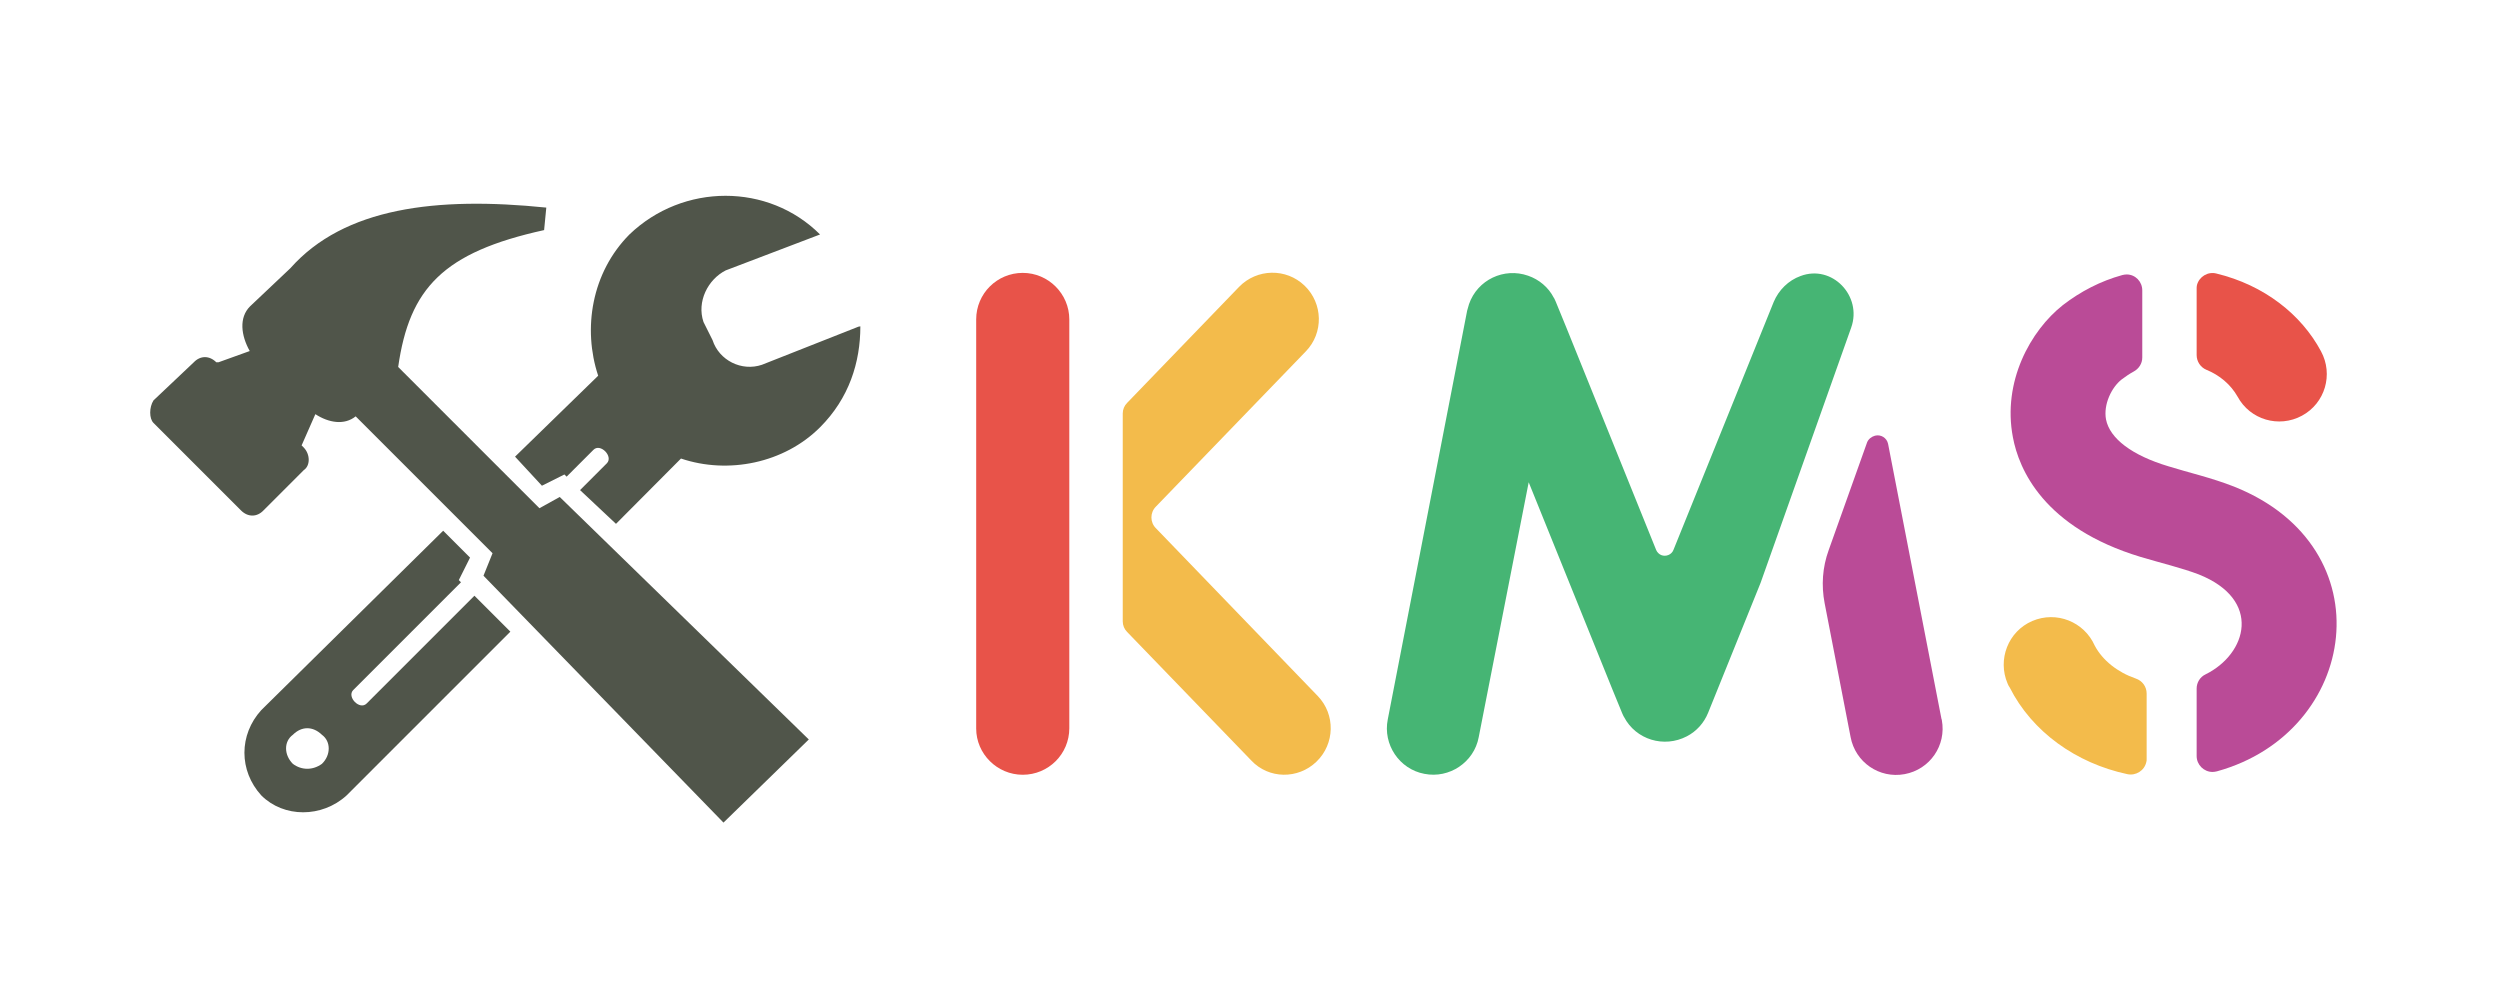 <svg xmlns="http://www.w3.org/2000/svg" viewBox="0 0 800 320">
  <style type="text/css">
    .st0 {
      fill-rule: evenodd;
      clip-rule: evenodd;
      fill: #50554a;
    }
    .st1 {
      fill: #e85349;
    }
    .st2 {
      fill: #f3bb4b;
    }
    .st3 {
      fill: #ba4b97;
    }
    .st4 {
      fill: #46b574;
    }
  </style>
  <g transform="translate(75.115,87.943)">
    <g transform="matrix(1,0,0,1,0,10.588)">
      <g>
        <g>
          <path
            class="st0"
            d="M200.2,5.9c0,11.5-3.6,23-12.9,32.3c-11.5,11.5-29.4,15.1-44.5,10L122,69.1l-11.5-10.8l8.6-8.6
					c2.1-2.2-2.1-6.5-4.3-4.3l-8.6,8.6l-0.7-0.7l-7.2,3.6l-8.6-9.3l26.6-25.9c-5-15.1-2.1-33,10-45.2c17.2-16.5,44.5-16.5,61,0
					L157.1-12C151.4-9.1,147.8-2,150,4.5l2.9,5.8c2.1,6.5,9.3,10.1,15.8,7.9l30.9-12.2L200.2,5.9L200.2,5.9z M104,60.5l79.7,77.6
					l-27.3,26.6l-76.8-79l2.9-7.2L38.7,34.7c-3.6,2.9-8.6,2.1-12.9-0.7L21.4,44l0.7,0.7c2.1,2.2,2.1,5.8,0,7.2L9.2,64.8
					c-2.1,2.2-5,2.2-7.2,0l-28-28c-1.4-1.4-1.4-5,0-7.2l12.9-12.2c2.1-2.2,5-2.2,7.2,0h0.7l10-3.6C2,8.8,1.3,3.1,4.9-0.5l12.9-12.2
					c17.2-19.4,46.7-23,81.9-19.4L99-24.9C66.7-17.8,55.9-6.3,52.3,18.9l45.2,45.2L104,60.5z M88.2,103.6L35.8,156
					c-7.9,7.2-20.1,7.2-27.3,0l0,0c-7.2-7.9-7.2-19.4,0-27.3l58.2-57.4l8.6,8.6l-3.6,7.2l0.7,0.7l-34.5,34.5
					c-2.1,2.2,2.1,6.5,4.3,4.3l34.5-34.5L88.2,103.6z M27.9,136.6c2.9,2.1,2.9,6.5,0,9.3c-2.9,2.1-6.5,2.1-9.3,0
					c-2.9-2.9-2.9-7.2,0-9.3C21.4,133.8,25,133.8,27.9,136.6z"
          />
        </g>
      </g>
    </g>
  </g>
  <g transform="translate(107.879,92.524)">
    <g>
      <g transform="matrix(1,0,0,1,0,0)">
        <g transform="scale(1)">
          <g transform="translate(0, 0)">
            <g>
              <g>
                <path
                  class="st1"
                  d="M219.4,155.4c8.2,0,14.9-6.6,14.9-14.9v0V9.7c0-8.2-6.7-14.9-14.9-14.9s-14.9,6.6-14.9,14.9v130.9
								C204.5,148.7,211.2,155.4,219.4,155.4z"
                />
                <path
                  class="st2"
                  d="M313.4,151.2c5.9-5.7,6.1-15.1,0.4-21l-51.8-53.7c-1.9-1.9-1.9-5,0-6.9l48-49.7c5.7-5.9,5.5-15.3-0.4-21
								c-5.9-5.7-15.3-5.5-21,0.4l-35.8,37.1c-0.9,0.9-1.4,2.1-1.4,3.4v66.5c0,1.3,0.5,2.5,1.4,3.4l39.7,41.1
								C298.1,156.8,307.5,156.9,313.4,151.2z"
                />
              </g>
            </g>
          </g>
          <g transform="translate(35.305, 0)">
            <g>
              <g>
                <path
                  class="st3"
                  d="M440.7,100.5l8.3,42.8c1.5,8.1,9.2,13.4,17.3,11.9s13.4-9.2,11.9-17.3c0-0.1,0-0.2-0.1-0.3L461,49.5
								c-0.4-1.9-2.3-3.1-4.2-2.6c-1.1,0.3-2.1,1.1-2.5,2.1L442,83.5C440,89,439.6,94.8,440.7,100.5L440.7,100.5z"
                />
                <path
                  class="st4"
                  d="M449.2,12.3C452.8,2.2,443.1-8,433-4.2c-3.9,1.4-7,4.5-8.6,8.3l-32.1,79.4c-0.6,1.5-2.4,2.2-3.9,1.6
								c-0.7-0.3-1.3-0.9-1.6-1.6C353.2,0.3,354.6,3.6,354,2.7c-1.7-3.3-4.7-5.8-8.2-7C338.1-7,329.6-3,326.9,4.8
								c-0.2,0.7-0.4,1.4-0.6,2.1l-25.4,130.8c-1.6,8,3.7,15.9,11.7,17.4c8,1.6,15.9-3.7,17.4-11.7l0,0L346,61.8
								c31.6,78.2,29.9,74.1,30.5,75.1c3.8,7.3,12.8,10,20.1,6.2c3.1-1.6,5.5-4.3,6.8-7.5l16.8-41.6L449.2,12.3z"
                />
              </g>
            </g>
          </g>
          <g transform="translate(90.647, 0)">
            <g>
              <g>
                <path
                  class="st3"
                  d="M486.5,85.7c6.7,2,13.1,3.5,18.6,5.6c20.3,8.1,15.5,25.4,2.1,32c-1.7,0.8-2.8,2.6-2.8,4.5v21.6
								c0,2.8,2.3,5.1,5.1,5.1c0.5,0,0.9-0.1,1.4-0.2c45.3-12.5,54.4-71.6,5.5-91.1c-7.4-2.9-14.6-4.5-21-6.5
								c-11.7-3.5-18.8-8.9-20-15c-0.9-4.8,1.8-10.3,5-12.8c1.2-0.9,2.5-1.8,3.8-2.5c1.7-0.9,2.8-2.6,2.8-4.5V0.4
								c0-2.8-2.2-5.1-5-5.1c-0.5,0-1,0.1-1.4,0.2c-6.9,1.9-13.3,5.2-19,9.6c-10.4,8.2-19.4,24.5-16,42.3
								C447.5,57.6,455.4,76.3,486.5,85.7z"
                />
                <path
                  class="st1"
                  d="M510.7-5c-2.7-0.7-5.5,1-6.2,3.7c-0.1,0.4-0.1,0.8-0.1,1.2v21.2c0,2,1.2,3.9,3.1,4.7
								c4.2,1.7,7.8,4.7,10,8.6c4,7.4,13.2,10.1,20.6,6.1c7.4-4,10.1-13.2,6.1-20.6l0,0C537.9,8.1,526-1.3,510.7-5z"
                />
                <path
                  class="st2"
                  d="M488.4,150.4v-21c0-2.2-1.4-4.1-3.5-4.8c-5.8-2-10.6-5.8-13.1-10.5c-3.4-7.7-12.3-11.2-20-7.9
								s-11.2,12.3-7.9,20c0.2,0.5,0.4,0.9,0.7,1.3c7.1,14.1,21.2,24.2,37.6,27.7c2.7,0.6,5.5-1.1,6.1-3.9
								C488.4,151.1,488.4,150.7,488.4,150.4z"
                />
              </g>
            </g>
          </g>
        </g>
      </g>
    </g>
  </g>
</svg>
